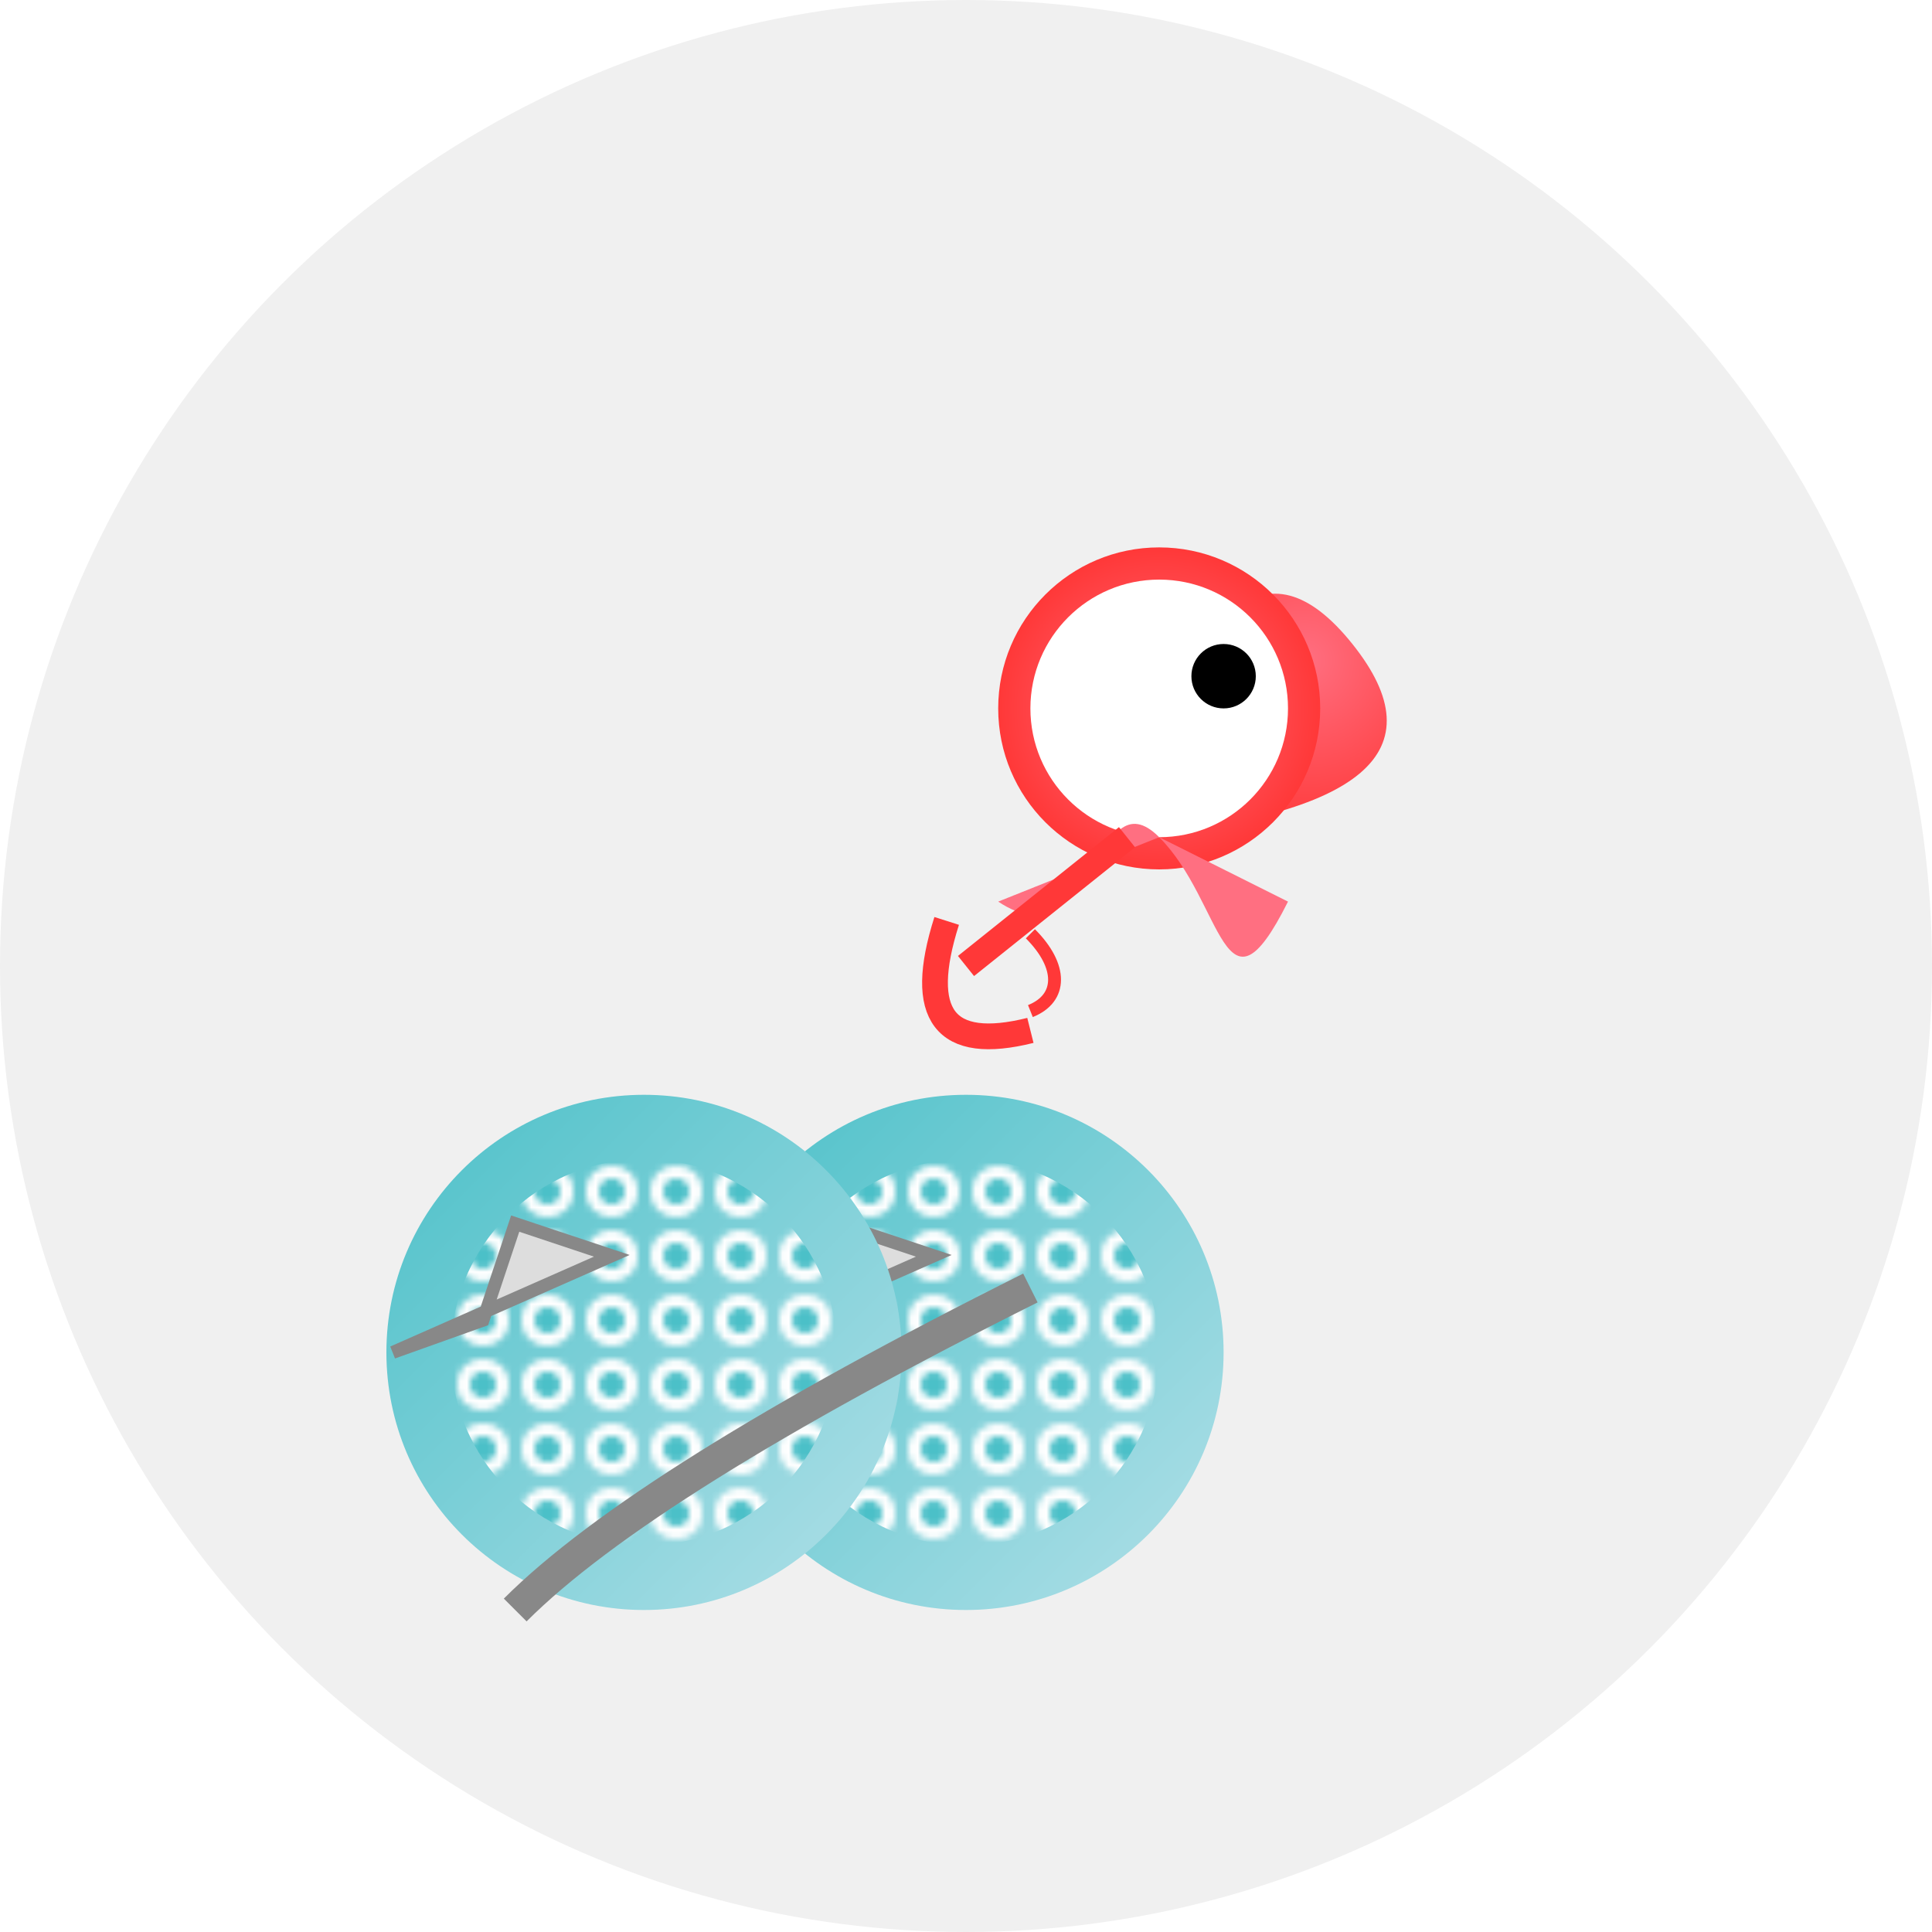 <svg viewBox="0 0 300 300" xmlns="http://www.w3.org/2000/svg">
  <defs>
    <radialGradient id="flamingoGradient" cx="50%" cy="50%" r="50%" fx="50%" fy="50%">
      <stop offset="0%" style="stop-color:#ff6f81; stop-opacity:1" />
      <stop offset="100%" style="stop-color:#ff3838; stop-opacity:1" />
    </radialGradient>
    <linearGradient id="bicycleGradient" x1="0%" y1="0%" x2="100%" y2="100%">
      <stop offset="0%" style="stop-color:#4bc0c8; stop-opacity:1" />
      <stop offset="100%" style="stop-color:#b2e0e8; stop-opacity:1" />
    </linearGradient>
    <pattern id="wheelPattern" patternUnits="userSpaceOnUse" width="10" height="10">
      <circle cx="5" cy="5" r="4" fill="#fff" />
      <circle cx="5" cy="5" r="2" fill="#4bc0c8" />
    </pattern>
  </defs>
  <circle cx="150" cy="150" r="150" fill="#f0f0f0" />
  <g>
    <path d="M175 130 Q190 75 210 100 Q230 125 175 130" fill="url(#flamingoGradient)" />
    <circle cx="180" cy="110" r="25" fill="url(#flamingoGradient)" />
    <circle cx="180" cy="110" r="20" fill="#fff" />
    <circle cx="190" cy="105" r="5" fill="#000" />
    <path d="M180 130 C170 120, 170 150, 155 140" fill="#ff6f81" />
    <path d="M180 130 C190 140, 190 160, 200 140" fill="#ff6f81" />
    
    <line x1="175" y1="130" x2="150" y2="150" stroke="#ff3838" stroke-width="4" />
    <path d="M147 143 Q140 165 160 160" fill="none" stroke="#ff3838" stroke-width="4" />
    
    <path d="M160 145 C165 150, 165 155, 160 157" fill="none" stroke="#ff3838" stroke-width="2" />
  </g>
  <g>
    <g transform="translate(150, 210)">
      <circle r="40" fill="url(#bicycleGradient)" />
      <circle r="30" fill="url(#wheelPattern)" />
      <path d="M-39 0 L-25 -5 L-20 -20 L-5 -15 Z" fill="#ddd" stroke="#888" stroke-width="2" />
    </g>
    <g transform="translate(100, 210)">
      <circle r="40" fill="url(#bicycleGradient)" />
      <circle r="30" fill="url(#wheelPattern)" />
      <path d="M-39 0 L-25 -5 L-20 -20 L-5 -15 Z" fill="#ddd" stroke="#888" stroke-width="2" />
    </g>
    <path d="M160 200 Q100 230 80 250" fill="none" stroke="#888" stroke-width="5" />
  </g>
</svg>